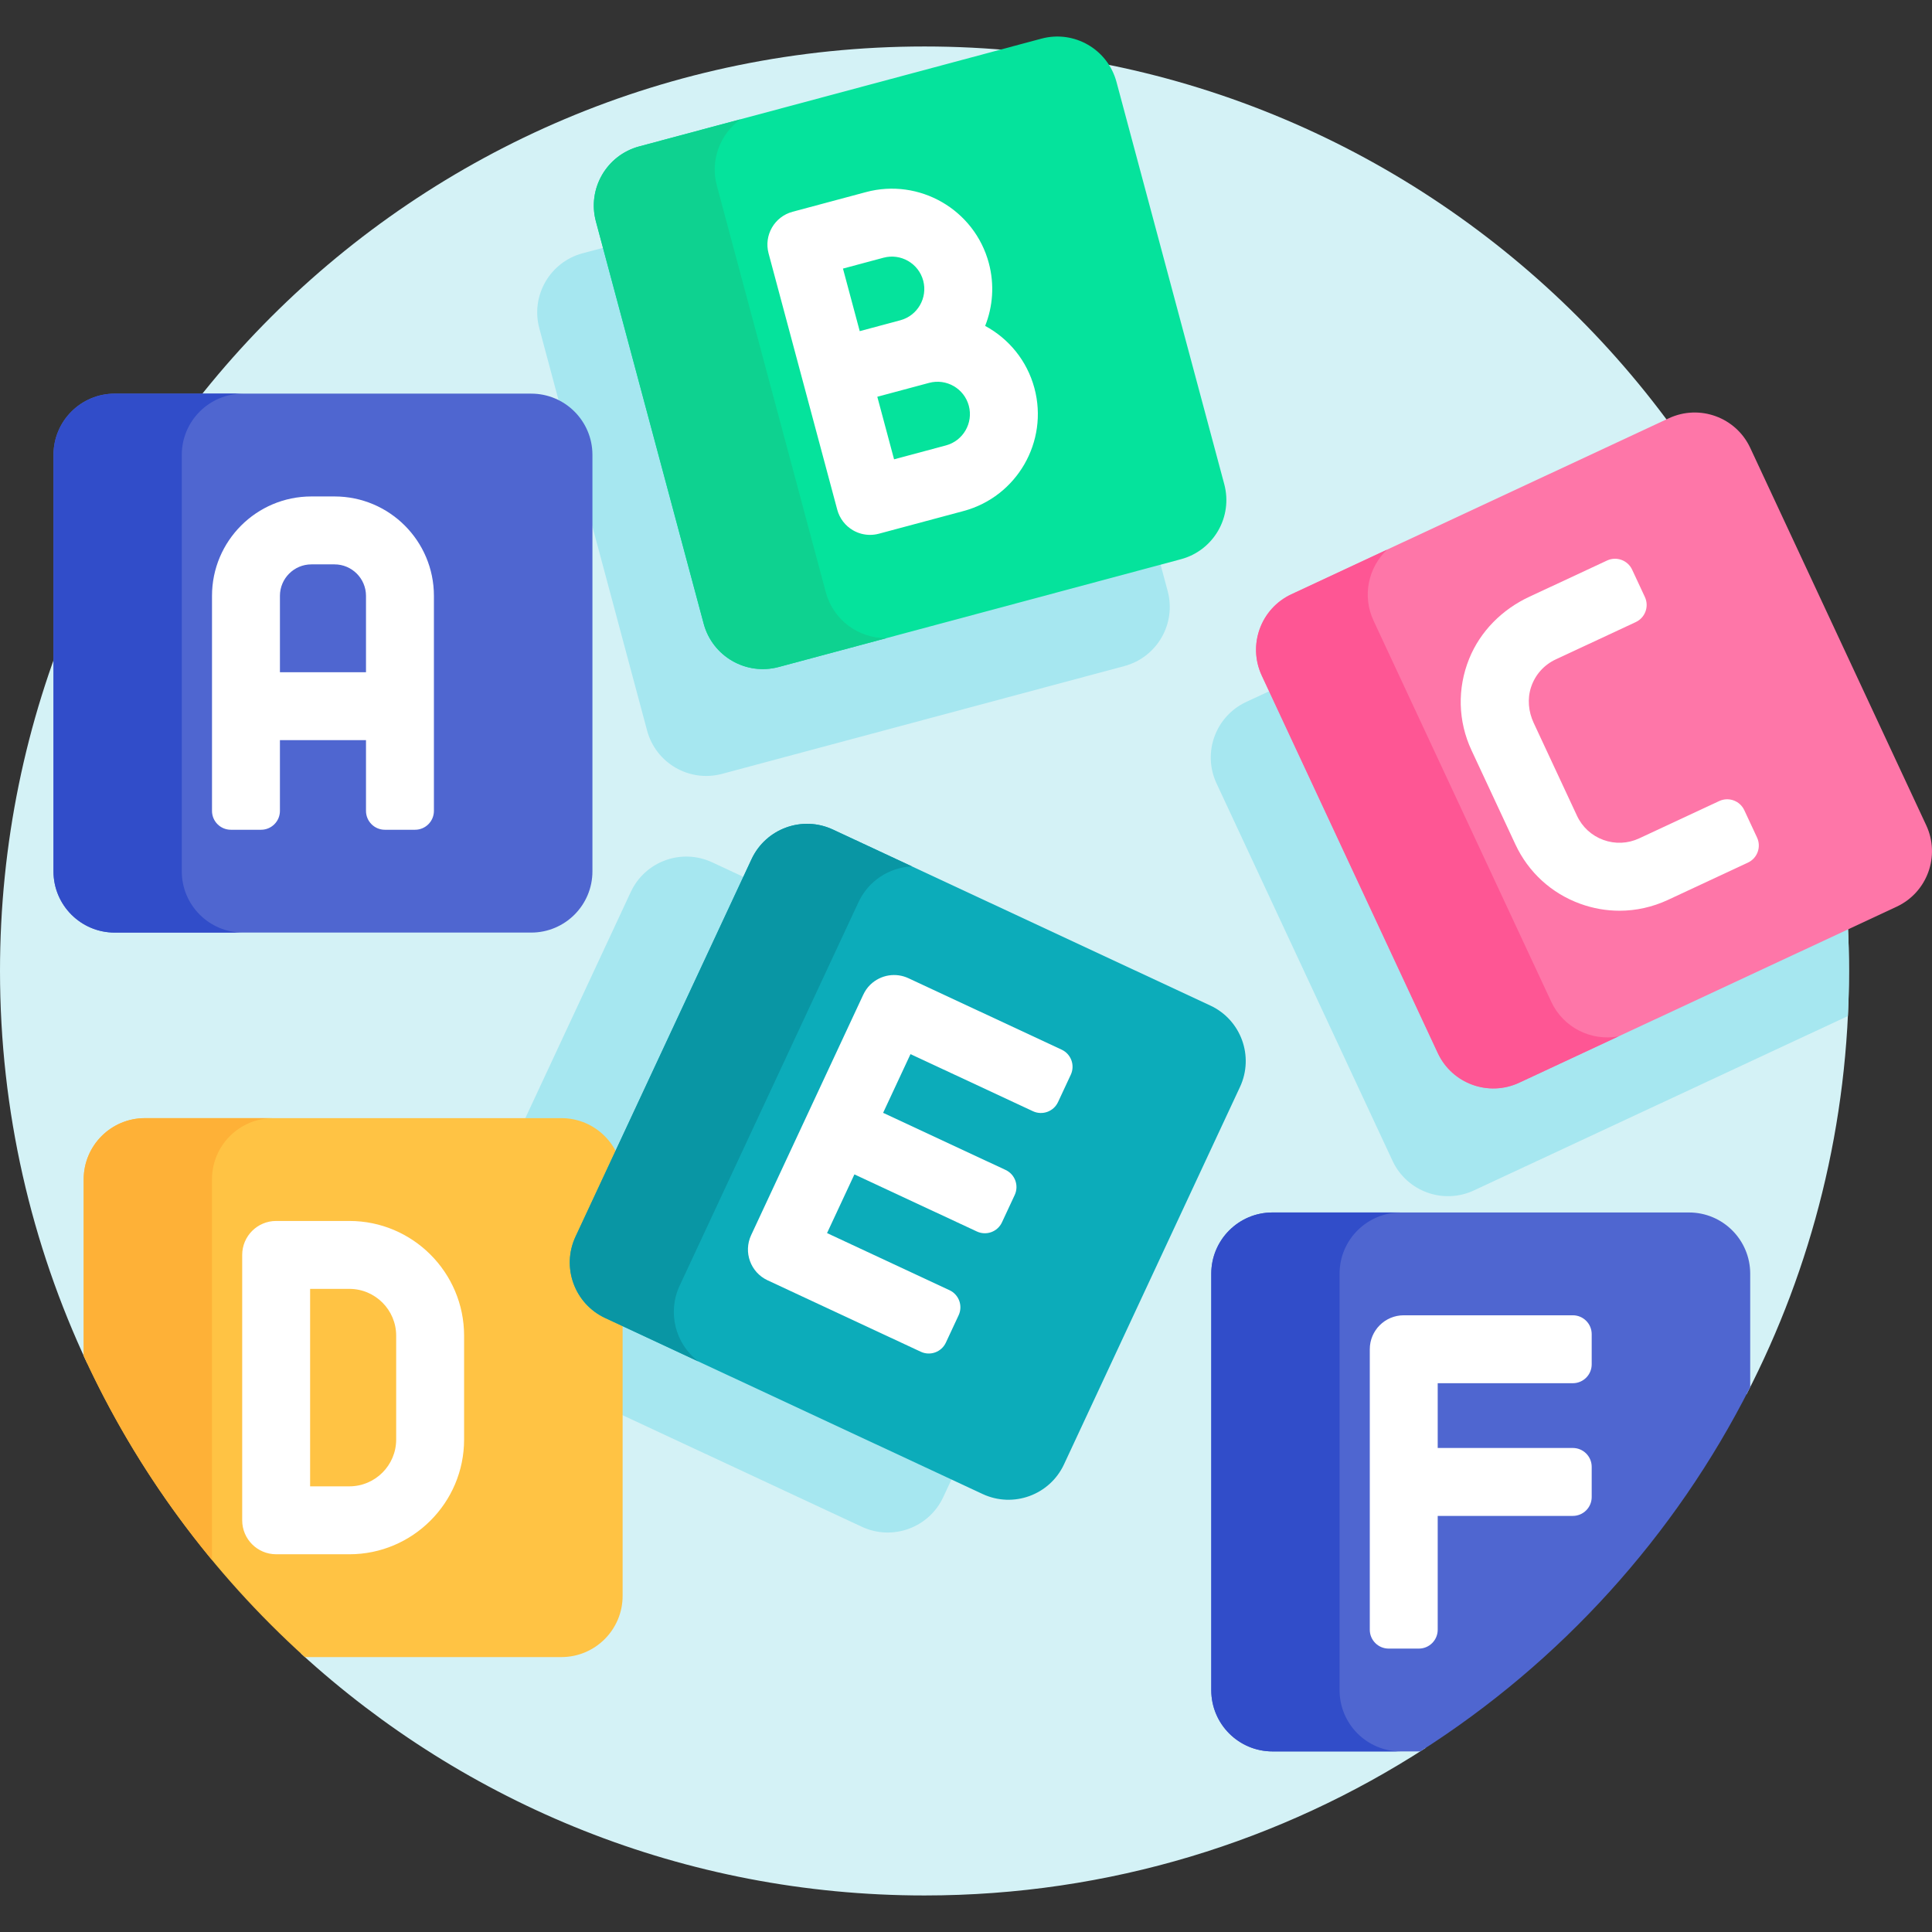 <svg id="Capa_1" enable-background="new 0 0 512 512" height="512" viewBox="0 0 512 512" width="512" xmlns="http://www.w3.org/2000/svg"><rect x="0" y="0" width="512" height="512" fill="#333333" stroke="none"/><g><path d="m337.23 463.143c-8.398 0-15.23-6.832-15.23-15.229v-110.366c0-8.397 6.832-15.229 15.23-15.229h110.364c8.397 0 15.229 6.832 15.229 15.229v32.014c17.365-33.628 27.177-71.789 27.177-112.244 0-135.31-109.69-245-245-245s-245 109.69-245 245c0 37.229 8.319 72.511 23.176 104.11v-48.881c0-8.397 6.832-15.229 15.229-15.229h110.365c8.398 0 15.23 6.832 15.23 15.229v110.365c0 8.397-6.832 15.229-15.23 15.229h-69.07c43.574 39.855 101.595 64.176 165.301 64.176 49.004 0 94.641-14.396 132.931-39.176h-40.702z" fill="#d4f2f6"/><g fill="#a6e7f0"><path d="m307.31 148.677-101.206 27.118c-1.295.347-2.625.523-3.953.523-6.873 0-12.918-4.644-14.699-11.292l-26.69-99.61-6.364 1.705c-8.658 2.32-13.796 11.219-11.476 19.877l28.564 106.604c2.32 8.658 11.219 13.796 19.878 11.476l106.604-28.564c8.658-2.32 13.796-11.22 11.476-19.878z"/><path d="m395.753 287.452c-5.9 0-11.322-3.453-13.814-8.798l-44.71-95.88-6.988 3.259c-8.124 3.788-11.638 13.445-7.85 21.569l46.642 100.024c3.788 8.124 13.445 11.638 21.569 7.85l99.105-46.214c.19-3.958.294-7.939.294-11.944 0-4.061-.104-8.097-.3-12.109l-87.522 40.812c-2.036.95-4.199 1.431-6.426 1.431z"/><g><path d="m148.77 297.318c6.597 0 12.211 4.223 14.323 10.102l34.799-74.625-9.157-4.27c-8.124-3.788-17.78-.273-21.569 7.85l-28.418 60.944h10.022z"/><path d="m164 349.873v24.707l64.399 30.03c8.124 3.788 17.781.273 21.569-7.85l2.604-5.585z"/></g></g><g><g><path d="m148.77 296.318h-110.364c-8.964 0-16.23 7.266-16.23 16.23v46.738c13.981 30.502 34.035 57.638 58.623 79.857h67.972c8.964 0 16.23-7.267 16.23-16.23v-110.365c-.001-8.963-7.267-16.23-16.231-16.23z" fill="#ffc344"/></g><g><path d="m56.175 312.548c0-8.964 7.266-16.23 16.23-16.23h-34c-8.964 0-16.23 7.266-16.23 16.23v46.738c8.967 19.562 20.443 37.731 34 54.115z" fill="#feb137"/></g><g><path d="m92.586 411.895h-19.402c-4.971 0-9-4.029-9-9v-70.33c0-4.971 4.029-9 9-9h19.402c16.766 0 30.405 13.641 30.405 30.406v27.518c0 16.766-13.639 30.406-30.405 30.406zm-10.402-18h10.402c6.84 0 12.405-5.565 12.405-12.406v-27.518c0-6.841-5.565-12.406-12.405-12.406h-10.402z" fill="#fff"/></g></g><g><g><path d="m463.825 337.548c0-8.964-7.266-16.23-16.23-16.23h-110.365c-8.964 0-16.23 7.266-16.23 16.23v110.365c0 8.964 7.266 16.23 16.23 16.23h39.146c37.15-23.647 67.492-57.028 87.448-96.551v-30.044z" fill="#4f66d0"/></g><path d="m355 447.913v-110.365c0-8.964 7.266-16.23 16.23-16.23h-34c-8.964 0-16.23 7.266-16.23 16.23v110.364c0 8.964 7.266 16.23 16.23 16.23h34c-8.964.001-16.23-7.266-16.23-16.229z" fill="#314dc9"/><path d="m421.816 361.565v-8c0-2.761-2.239-5-5-5h-44.808c-4.971 0-9 4.029-9 9v74.33c0 2.761 2.239 5 5 5h8c2.761 0 5-2.239 5-5v-30.165h35.808c2.761 0 5-2.239 5-5v-8c0-2.761-2.239-5-5-5h-35.808v-17.165h35.808c2.762 0 5-2.238 5-5z" fill="#fff"/></g><g><g><path d="m140.77 247.143h-110.365c-8.964 0-16.23-7.266-16.23-16.23v-110.365c0-8.964 7.266-16.23 16.23-16.23h110.365c8.964 0 16.23 7.266 16.23 16.23v110.364c0 8.964-7.266 16.231-16.23 16.231z" fill="#4f66d0"/></g><path d="m48.175 230.913v-110.365c0-8.964 7.266-16.23 16.23-16.23h-34c-8.964 0-16.23 7.266-16.23 16.23v110.365c0 8.964 7.266 16.23 16.23 16.23h34c-8.963 0-16.23-7.267-16.23-16.23z" fill="#314dc9"/><path d="m88.648 131.565h-6.121c-14.549 0-26.344 11.794-26.344 26.344v56.986c0 2.761 2.239 5 5 5h8c2.761 0 5-2.239 5-5v-18.744h22.809v18.744c0 2.761 2.239 5 5 5h8c2.761 0 5-2.239 5-5v-56.986c0-14.549-11.794-26.344-26.344-26.344zm8.344 46.586h-22.808v-20.242c0-4.601 3.743-8.344 8.344-8.344h6.121c4.601 0 8.344 3.743 8.344 8.344v20.242z" fill="#fff"/></g><g><g><path d="m312.967 148.197-106.604 28.564c-8.658 2.32-17.558-2.818-19.878-11.476l-28.564-106.604c-2.32-8.658 2.818-17.558 11.476-19.878l106.604-28.564c8.658-2.32 17.558 2.818 19.878 11.476l28.564 106.604c2.32 8.658-2.818 17.558-11.476 19.878z" fill="#05e39c"/></g><path d="m218.848 156.956-28.881-107.783c-1.818-6.783.905-13.699 6.291-17.567l-26.861 7.197c-8.658 2.32-13.796 11.219-11.476 19.878l28.564 106.604c2.32 8.658 11.219 13.796 19.878 11.477l28.587-7.66c-7.346.116-14.114-4.727-16.102-12.146z" fill="#0ed290"/><g><g><g><path d="m230.574 141.748c-1.566 0-3.12-.409-4.5-1.206-2.067-1.193-3.575-3.159-4.193-5.465l-18.202-67.934c-1.286-4.801 1.562-9.735 6.363-11.022l19.445-5.211c14.164-3.796 28.764 4.64 32.558 18.796 1.535 5.73 1.067 11.534-.971 16.664 6.215 3.355 11.092 9.158 13.061 16.502 3.793 14.16-4.64 28.765-18.797 32.558l-22.435 6.012c-.765.204-1.549.306-2.329.306zm1.922-36.604 4.442 16.581 13.741-3.683c4.57-1.225 7.293-5.94 6.068-10.512-1.226-4.571-5.942-7.291-10.512-6.068l-2.951.791c-.012.003-.025.007-.037.01zm-9.101-33.966 4.442 16.58 10.776-2.888c4.558-1.234 7.268-5.941 6.045-10.505-1.225-4.57-5.941-7.293-10.512-6.068z" fill="#fff"/></g></g></g></g><g><g><path d="m502.625 240.286-100.024 46.642c-8.124 3.788-17.78.273-21.569-7.85l-46.642-100.025c-3.788-8.124-.273-17.78 7.85-21.569l100.024-46.642c8.124-3.788 17.78-.273 21.569 7.85l46.642 100.024c3.789 8.125.274 17.782-7.85 21.57z" fill="#fe76a8"/></g><path d="m411.1 265.481-47.097-101c-3.058-6.559-1.392-14.099 3.587-18.816l-25.349 11.82c-8.124 3.788-11.638 13.445-7.85 21.568l46.642 100.024c3.788 8.124 13.445 11.638 21.569 7.85l26.313-12.27c-7.166 1.322-14.593-2.265-17.815-9.176z" fill="#fe5694"/><g><g><path d="m429.174 241.353c-3.507 0-7.023-.614-10.417-1.85-7.632-2.777-13.726-8.361-17.158-15.722l-11.63-24.94c-3.586-7.691-3.819-16.361-.621-24.273 2.951-7.302 8.771-13.076 15.908-16.404l20.629-9.62c2.503-1.167 5.477-.084 6.645 2.418l3.382 7.251c1.167 2.503.085 5.478-2.418 6.645l-21.21 9.891c-3.103 1.447-5.43 4.051-6.523 7.31-1.046 3.118-.709 6.536.68 9.516l11.473 24.601c1.4 3.004 3.886 5.281 7 6.415 3.114 1.133 6.482.985 9.485-.414l21.211-9.89c2.503-1.167 5.478-.084 6.645 2.419l3.381 7.25c1.167 2.503.084 5.478-2.419 6.645l-21.21 9.89c-4.089 1.903-8.453 2.862-12.833 2.862z" fill="#fff"/></g></g></g><g><g><path d="m260.399 395.928-100.024-46.642c-8.124-3.788-11.639-13.445-7.85-21.569l46.642-100.024c3.788-8.124 13.445-11.639 21.569-7.85l100.024 46.642c8.124 3.788 11.638 13.445 7.85 21.569l-46.642 100.024c-3.789 8.123-13.445 11.638-21.569 7.85z" fill="#0cacba"/></g><path d="m180.116 340.716 47.388-101.624c2.676-5.738 8.234-9.204 14.146-9.496l-20.915-9.753c-8.124-3.788-17.78-.273-21.569 7.85l-46.642 100.024c-3.788 8.124-.273 17.78 7.85 21.568l24.707 11.521c-6.05-4.592-8.306-12.925-4.965-20.09z" fill="#0996a4"/><path d="m280.387 292.066 3.381-7.25c1.167-2.503.084-5.477-2.418-6.644l-40.609-18.937c-3.287-1.532-7.293-.985-10.108 1.721-.809.778-1.433 1.731-1.907 2.749l-29.669 63.626c-2.101 4.505-.151 9.859 4.354 11.961l40.61 18.936c2.503 1.167 5.478.084 6.645-2.419l3.381-7.25c1.167-2.503.084-5.477-2.419-6.644l-32.453-15.133 7.254-15.556 32.453 15.133c2.503 1.167 5.478.084 6.645-2.419l3.381-7.25c1.167-2.503.084-5.478-2.419-6.645l-32.453-15.133 7.255-15.558 32.453 15.133c2.501 1.164 5.476.082 6.643-2.421z" fill="#fff"/></g></g></svg>